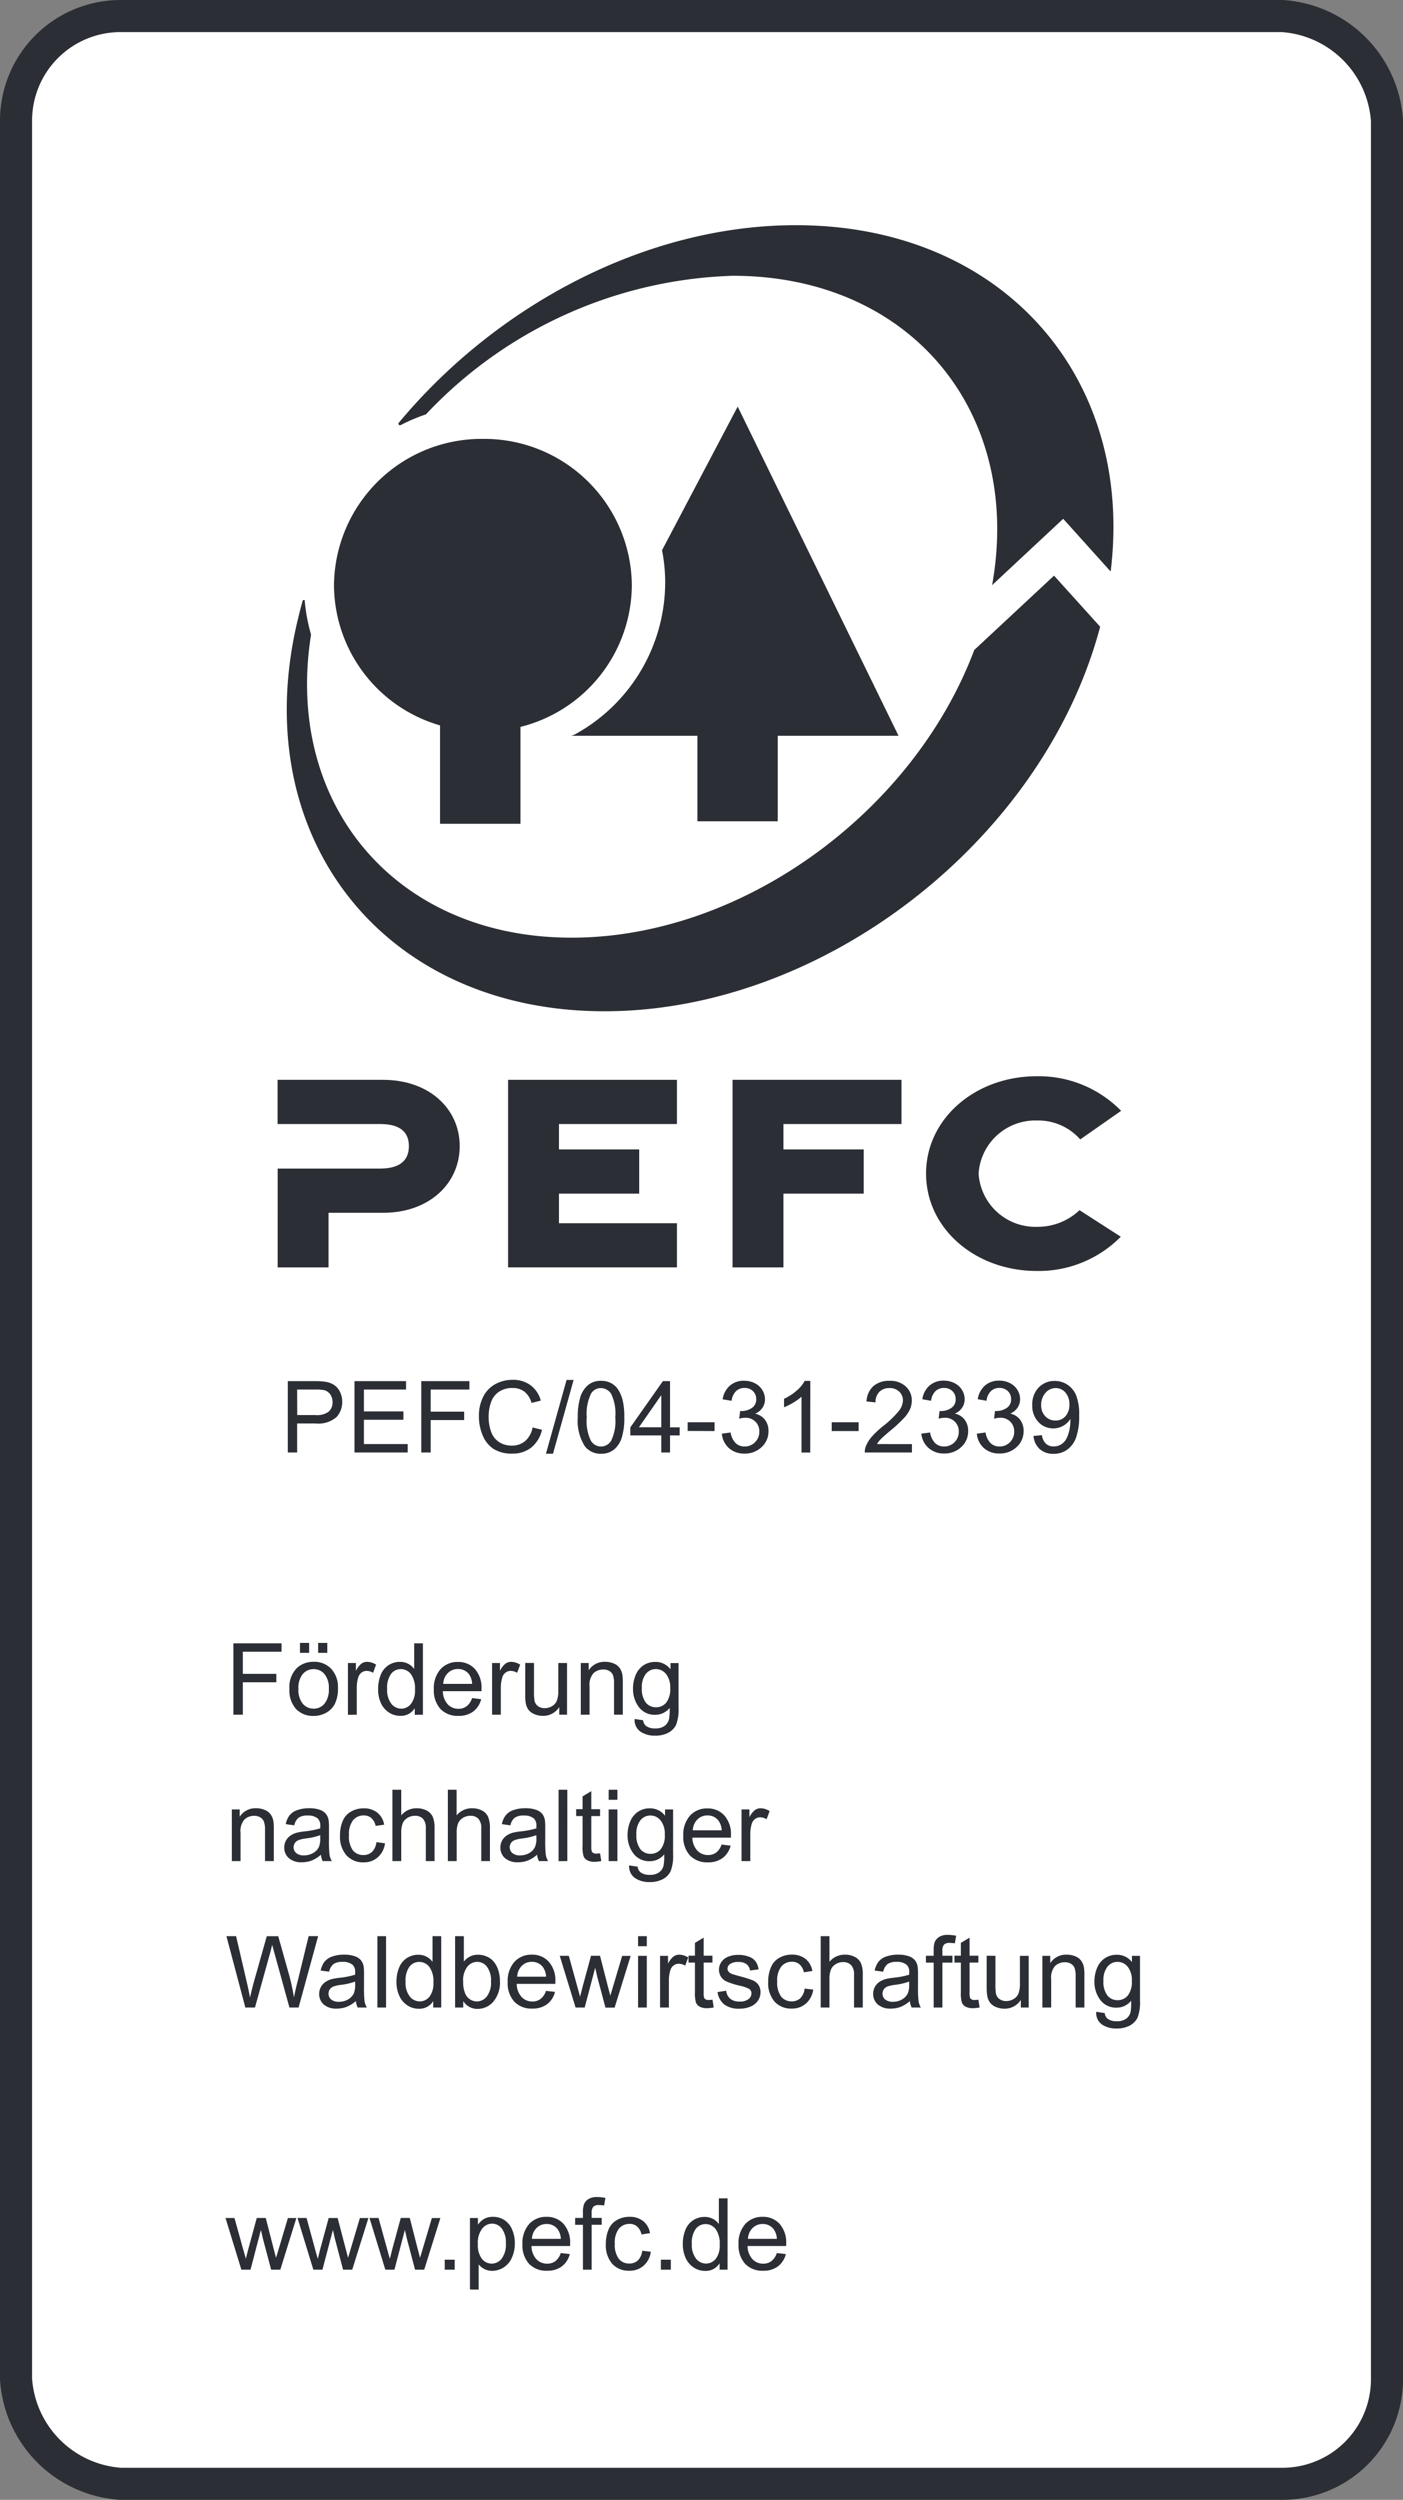 <svg xmlns="http://www.w3.org/2000/svg" width="61.201" height="109.029" viewBox="0 0 61.201 109.029">
  <rect x="0" y="0" width="61.201" height="109.029" fill="#808080" stroke="none"/>
  <g id="Gruppe_942" data-name="Gruppe 942" transform="translate(0.7 0.7)">
    <path id="Pfad_737" data-name="Pfad 737" d="M1.414,0H52.093a4.9,4.9,0,0,1,4.562,4.561v98.508a4.561,4.561,0,0,1-4.562,4.561H1.414a4.9,4.9,0,0,1-4.561-4.561V4.561A4.561,4.561,0,0,1,1.414,0" transform="translate(3.147 0)" fill="#fff"/>
    <path id="Pfad_738" data-name="Pfad 738" d="M1.414,0H52.093a4.9,4.9,0,0,1,4.562,4.561v98.508a4.561,4.561,0,0,1-4.562,4.561H1.414a4.9,4.9,0,0,1-4.561-4.561V4.561A4.561,4.561,0,0,1,1.414,0Z" transform="translate(3.147 0)" fill="none" stroke="#2b2e34" stroke-width="1.399"/>
    <path id="Pfad_739" data-name="Pfad 739" d="M1.426,0h-4.6V1.928H1.3c.965,0,1.254.428,1.254.964S2.262,3.87,1.3,3.87h-4.47V8.18h2.22V5.8H1.426c2.017,0,3.345-1.278,3.345-2.907S3.443,0,1.426,0" transform="translate(14.582 46.396)" fill="#2b2e34"/>
    <path id="Pfad_741" data-name="Pfad 741" d="M0,2.536H7.367V.61H2.22V-.68h3.5V-2.609H2.22V-3.716H7.367V-5.644H0Z" transform="translate(21.463 52.04)" fill="#2b2e34"/>
    <path id="Pfad_742" data-name="Pfad 742" d="M0,2.536H2.22V-.68h3.5V-2.609H2.22V-3.716H7.37V-5.644H0Z" transform="translate(31.255 52.04)" fill="#2b2e34"/>
    <path id="Pfad_743" data-name="Pfad 743" d="M1.5.6a2.442,2.442,0,0,1,1.893.825L5.178.178A5.035,5.035,0,0,0,1.5-1.331c-2.683,0-4.832,1.848-4.832,4.246S-1.185,7.163,1.5,7.163A5.031,5.031,0,0,0,5.162,5.669l-1.8-1.158A2.655,2.655,0,0,1,1.5,5.237,2.48,2.48,0,0,1-1.04,2.915,2.476,2.476,0,0,1,1.5.6" transform="translate(43.028 47.57)" fill="#2b2e34"/>
    <path id="Pfad_744" data-name="Pfad 744" d="M2.791,5.607V1.879h5.27L1.044-12.479l-3.3,6.264A7.338,7.338,0,0,1-2.119-4.8a7.571,7.571,0,0,1-3.97,6.636l-.125.043h5.5V5.607Z" transform="translate(30.435 29.512)" fill="#2b2e34"/>
    <path id="Pfad_745" data-name="Pfad 745" d="M1.433,3.874V8.165H4.942V3.939A6.408,6.408,0,0,0,9.8-2.241,6.438,6.438,0,0,0,3.307-8.622a6.44,6.44,0,0,0-6.5,6.381A6.4,6.4,0,0,0,1.433,3.874" transform="translate(17.062 27.064)" fill="#2b2e34"/>
    <path id="Pfad_746" data-name="Pfad 746" d="M.032,2.7a7.8,7.8,0,0,1,1.1-.467A19.18,19.18,0,0,1,14.514-3.811c7.761,0,12.66,5.958,11.315,13.493l3.1-2.894L31,9.089C32.045.581,26.248-6.018,17.267-6.018c-6.516,0-13.048,3.474-17.329,8.629a.063.063,0,0,0,.012.075A.066.066,0,0,0,.032,2.7" transform="translate(16.749 15.139)" fill="#2b2e34"/>
    <path id="Pfad_747" data-name="Pfad 747" d="M4.3,5.89c9.561,0,19.155-7.475,21.622-16.771L23.909-13.11l-3.48,3.244C17.767-2.785,10.3,2.68,2.864,2.68-4.8,2.68-9.677-3.133-8.5-10.538a7.8,7.8,0,0,1-.277-1.481s0-.035-.046-.029a.047.047,0,0,0-.041.029c-.072.255-.139.51-.2.765C-11.374-1.782-5.391,5.89,4.3,5.89" transform="translate(21.369 37.516)" fill="#2b2e34"/>
    <path id="Pfad_751" data-name="Pfad 751" d="M.231.981V-2.131H1.405a2.835,2.835,0,0,1,.473.03.938.938,0,0,1,.384.145.763.763,0,0,1,.249.3.953.953,0,0,1,.094.425.957.957,0,0,1-.253.672,1.212,1.212,0,0,1-.913.275h-.8V.981ZM.643-.651h.8A.853.853,0,0,0,2.015-.8a.53.53,0,0,0,.168-.418.563.563,0,0,0-.1-.334.461.461,0,0,0-.26-.184,1.76,1.76,0,0,0-.384-.028h-.8ZM3.14.981V-2.131H5.39v.367H3.552v.953H5.274v.365H3.552V.614H5.462V.981Zm2.913,0V-2.131h2.1v.367H6.465V-.8H7.925v.367H6.465V.981ZM10.908-.11l.412.1a1.386,1.386,0,0,1-.466.774,1.284,1.284,0,0,1-.823.266,1.478,1.478,0,0,1-.818-.2,1.279,1.279,0,0,1-.48-.593A2.117,2.117,0,0,1,8.568-.6a1.834,1.834,0,0,1,.186-.848A1.273,1.273,0,0,1,9.283-2a1.545,1.545,0,0,1,.755-.188,1.276,1.276,0,0,1,.786.238,1.235,1.235,0,0,1,.444.669l-.405.1a.962.962,0,0,0-.314-.495.837.837,0,0,0-.518-.155,1.006,1.006,0,0,0-.6.172.908.908,0,0,0-.339.462,1.859,1.859,0,0,0-.1.6,1.9,1.9,0,0,0,.116.693.862.862,0,0,0,.36.443A1.009,1.009,0,0,0,10,.682a.886.886,0,0,0,.586-.2A1.021,1.021,0,0,0,10.908-.11Zm.584,1.144.9-3.218H12.7l-.9,3.218ZM12.88-.554a2.848,2.848,0,0,1,.114-.888,1.105,1.105,0,0,1,.338-.519.863.863,0,0,1,.564-.183.92.92,0,0,1,.439.1.84.84,0,0,1,.312.291,1.56,1.56,0,0,1,.193.463,3.075,3.075,0,0,1,.07.736A2.856,2.856,0,0,1,14.8.331a1.105,1.105,0,0,1-.336.52.863.863,0,0,1-.566.184.854.854,0,0,1-.707-.323A2.051,2.051,0,0,1,12.88-.554Zm.393,0a1.951,1.951,0,0,0,.179,1.02.512.512,0,0,0,.885,0,1.952,1.952,0,0,0,.179-1.019,1.951,1.951,0,0,0-.179-1.021.532.532,0,0,0-.447-.253.49.49,0,0,0-.42.223A1.974,1.974,0,0,0,13.273-.554ZM16.523.981V.236h-1.35v-.35l1.42-2.017h.312V-.114h.42v.35h-.42V.981Zm0-1.1v-1.4l-.974,1.4Zm1.151.161V-.337h1.174V.047ZM19.166.16l.382-.051a.842.842,0,0,0,.224.468.553.553,0,0,0,.385.143.617.617,0,0,0,.455-.187A.63.63,0,0,0,20.8.071a.586.586,0,0,0-.172-.434.594.594,0,0,0-.437-.171,1.1,1.1,0,0,0-.27.042l.042-.335a.584.584,0,0,0,.062,0,.787.787,0,0,0,.439-.127.436.436,0,0,0,.2-.393.465.465,0,0,0-.142-.348.505.505,0,0,0-.367-.138.52.52,0,0,0-.372.14.7.7,0,0,0-.191.42L19.2-1.337a.982.982,0,0,1,.318-.6.921.921,0,0,1,.618-.211,1.018,1.018,0,0,1,.469.109.791.791,0,0,1,.328.3.766.766,0,0,1,.114.4.657.657,0,0,1-.108.367.739.739,0,0,1-.321.263.722.722,0,0,1,.429.264.8.8,0,0,1,.153.5.919.919,0,0,1-.3.691,1.045,1.045,0,0,1-.752.283.978.978,0,0,1-.68-.244A.944.944,0,0,1,19.166.16Zm3.855.822H22.64V-1.454a1.975,1.975,0,0,1-.362.263,2.566,2.566,0,0,1-.4.2v-.369a2.308,2.308,0,0,0,.56-.365,1.436,1.436,0,0,0,.34-.416h.246Zm.936-.934V-.337h1.174V.047Zm3.5.567V.981H25.4a.676.676,0,0,1,.045-.265A1.4,1.4,0,0,1,25.7.3a3.941,3.941,0,0,1,.5-.471,4.238,4.238,0,0,0,.686-.659.789.789,0,0,0,.178-.46.511.511,0,0,0-.162-.383.586.586,0,0,0-.424-.156.6.6,0,0,0-.442.166.627.627,0,0,0-.168.459l-.393-.04a.967.967,0,0,1,.3-.67,1.036,1.036,0,0,1,.707-.23.986.986,0,0,1,.709.248.815.815,0,0,1,.261.616.934.934,0,0,1-.076.367,1.425,1.425,0,0,1-.254.38,6.181,6.181,0,0,1-.589.548q-.344.289-.442.392a1.257,1.257,0,0,0-.161.207ZM27.868.16l.382-.051a.842.842,0,0,0,.224.468A.553.553,0,0,0,28.86.72a.617.617,0,0,0,.455-.187A.63.63,0,0,0,29.5.071a.586.586,0,0,0-.172-.434.594.594,0,0,0-.437-.171,1.1,1.1,0,0,0-.27.042l.042-.335a.584.584,0,0,0,.062,0,.787.787,0,0,0,.439-.127.436.436,0,0,0,.2-.393.465.465,0,0,0-.142-.348.505.505,0,0,0-.367-.138.52.52,0,0,0-.372.14.7.7,0,0,0-.191.42l-.382-.068a.982.982,0,0,1,.318-.6.921.921,0,0,1,.618-.211,1.018,1.018,0,0,1,.469.109.791.791,0,0,1,.328.3.766.766,0,0,1,.114.4.657.657,0,0,1-.108.367.739.739,0,0,1-.321.263.722.722,0,0,1,.429.264.8.8,0,0,1,.153.5.919.919,0,0,1-.3.691,1.045,1.045,0,0,1-.752.283.978.978,0,0,1-.68-.244A.944.944,0,0,1,27.868.16Zm2.418,0,.382-.051a.842.842,0,0,0,.224.468.553.553,0,0,0,.385.143.617.617,0,0,0,.455-.187.63.63,0,0,0,.186-.463.586.586,0,0,0-.172-.434.594.594,0,0,0-.437-.171,1.1,1.1,0,0,0-.27.042l.042-.335a.584.584,0,0,0,.062,0,.787.787,0,0,0,.439-.127.436.436,0,0,0,.2-.393.465.465,0,0,0-.142-.348.505.505,0,0,0-.367-.138.52.52,0,0,0-.372.14.7.7,0,0,0-.191.42l-.382-.068a.982.982,0,0,1,.318-.6.921.921,0,0,1,.618-.211,1.018,1.018,0,0,1,.469.109.791.791,0,0,1,.328.3.766.766,0,0,1,.114.4.657.657,0,0,1-.108.367.739.739,0,0,1-.321.263.722.722,0,0,1,.429.264.8.8,0,0,1,.153.5.919.919,0,0,1-.3.691,1.045,1.045,0,0,1-.752.283A.978.978,0,0,1,30.6.792.944.944,0,0,1,30.287.16Zm2.473.1.367-.034A.638.638,0,0,0,33.305.6a.49.49,0,0,0,.338.117.583.583,0,0,0,.309-.081A.66.66,0,0,0,34.17.424,1.267,1.267,0,0,0,34.312.06a1.918,1.918,0,0,0,.057-.467q0-.025,0-.076a.875.875,0,0,1-.313.3.851.851,0,0,1-.43.114.869.869,0,0,1-.654-.28,1.026,1.026,0,0,1-.267-.739,1.05,1.05,0,0,1,.279-.762.933.933,0,0,1,.7-.289,1,1,0,0,1,.555.163,1.021,1.021,0,0,1,.382.466,2.3,2.3,0,0,1,.131.876,2.834,2.834,0,0,1-.13.95,1.113,1.113,0,0,1-.385.538,1,1,0,0,1-.6.185.872.872,0,0,1-.6-.2A.872.872,0,0,1,32.76.262Zm1.565-1.374a.748.748,0,0,0-.175-.522.549.549,0,0,0-.421-.193.582.582,0,0,0-.444.208.771.771,0,0,0-.189.539.666.666,0,0,0,.179.483.591.591,0,0,0,.443.186A.567.567,0,0,0,34.154-.6.732.732,0,0,0,34.325-1.112Z" transform="translate(11.623 61.668)" fill="#2b2e34"/>
    <path id="Pfad_752" data-name="Pfad 752" d="M.246.971V-2.142h2.1v.367H.658V-.81H2.119v.367H.658V.971ZM2.69-.157a1.162,1.162,0,0,1,.348-.928,1.049,1.049,0,0,1,.709-.251,1.012,1.012,0,0,1,.76.3,1.159,1.159,0,0,1,.3.842A1.492,1.492,0,0,1,4.671.5a.924.924,0,0,1-.38.387,1.106,1.106,0,0,1-.545.138,1.013,1.013,0,0,1-.765-.3A1.213,1.213,0,0,1,2.69-.157Zm.393,0a.96.96,0,0,0,.189.649.606.606,0,0,0,.476.215A.6.6,0,0,0,4.22.491a.983.983,0,0,0,.189-.66A.932.932,0,0,0,4.219-.8a.6.6,0,0,0-.472-.215A.607.607,0,0,0,3.271-.8.956.956,0,0,0,3.082-.157ZM3.15-1.725v-.435h.4v.435Zm.792,0v-.435h.4v.435Zm1.3,2.7V-1.284H5.59v.342a.933.933,0,0,1,.243-.316.424.424,0,0,1,.245-.076.745.745,0,0,1,.393.123l-.132.355a.547.547,0,0,0-.28-.083.364.364,0,0,0-.225.075.408.408,0,0,0-.142.209,1.488,1.488,0,0,0-.064.446V.971Zm2.915,0V.686a.7.7,0,0,1-.631.335.884.884,0,0,1-.5-.149.977.977,0,0,1-.35-.415A1.434,1.434,0,0,1,6.56-.154a1.6,1.6,0,0,1,.113-.612.887.887,0,0,1,.338-.421.9.9,0,0,1,.5-.146.752.752,0,0,1,.363.086.759.759,0,0,1,.259.224V-2.142h.38V.971ZM6.953-.154a.979.979,0,0,0,.183.648.551.551,0,0,0,.431.214A.54.54,0,0,0,7.992.5a.945.945,0,0,0,.175-.625A1.06,1.06,0,0,0,7.989-.8a.549.549,0,0,0-.439-.217.529.529,0,0,0-.426.208A1.027,1.027,0,0,0,6.953-.154Zm3.707.4.395.049a.963.963,0,0,1-.346.537,1.04,1.04,0,0,1-.645.191,1.031,1.031,0,0,1-.784-.3,1.19,1.19,0,0,1-.29-.855,1.246,1.246,0,0,1,.293-.883.992.992,0,0,1,.76-.314.964.964,0,0,1,.739.308,1.223,1.223,0,0,1,.287.866q0,.034,0,.1H9.383a.866.866,0,0,0,.21.569.626.626,0,0,0,.471.2A.585.585,0,0,0,10.424.6.733.733,0,0,0,10.659.245ZM9.4-.373h1.259A.764.764,0,0,0,10.519-.8a.586.586,0,0,0-.473-.221A.607.607,0,0,0,9.6-.844.7.7,0,0,0,9.4-.373ZM11.53.971V-1.284h.344v.342a.933.933,0,0,1,.243-.316.424.424,0,0,1,.245-.076.745.745,0,0,1,.393.123l-.132.355a.547.547,0,0,0-.28-.083.364.364,0,0,0-.225.075.408.408,0,0,0-.142.209,1.488,1.488,0,0,0-.064.446V.971Zm2.93,0V.64a.825.825,0,0,1-.715.382.912.912,0,0,1-.373-.076.614.614,0,0,1-.257-.192A.72.72,0,0,1,13,.47a1.94,1.94,0,0,1-.023-.357v-1.4h.382v1.25a2.228,2.228,0,0,0,.023.4.4.4,0,0,0,.153.237.474.474,0,0,0,.289.086A.629.629,0,0,0,14.143.6a.49.49,0,0,0,.213-.24,1.2,1.2,0,0,0,.063-.441V-1.284H14.8V.971Zm.94,0V-1.284h.344v.321a.81.81,0,0,1,.718-.372.941.941,0,0,1,.375.073.589.589,0,0,1,.256.192.737.737,0,0,1,.119.282,2.188,2.188,0,0,1,.021.372V.971H16.85V-.4a1.029,1.029,0,0,0-.045-.349.367.367,0,0,0-.158-.185A.5.5,0,0,0,16.381-1a.619.619,0,0,0-.421.155.765.765,0,0,0-.177.588V.971Zm2.348.187.372.055a.354.354,0,0,0,.13.251.636.636,0,0,0,.389.106.682.682,0,0,0,.41-.106.522.522,0,0,0,.2-.3,2.441,2.441,0,0,0,.028-.49.786.786,0,0,1-.624.3.851.851,0,0,1-.72-.335,1.292,1.292,0,0,1-.255-.8,1.5,1.5,0,0,1,.117-.6.934.934,0,0,1,.339-.421.914.914,0,0,1,.521-.149.808.808,0,0,1,.658.323v-.272h.352V.665a1.848,1.848,0,0,1-.107.746.784.784,0,0,1-.34.347,1.177,1.177,0,0,1-.572.127,1.079,1.079,0,0,1-.652-.182A.614.614,0,0,1,17.748,1.158ZM18.064-.2a.978.978,0,0,0,.176.648.56.56,0,0,0,.442.2.565.565,0,0,0,.442-.2A.946.946,0,0,0,19.3-.184a.925.925,0,0,0-.184-.624.568.568,0,0,0-.443-.21.552.552,0,0,0-.433.207A.919.919,0,0,0,18.064-.2Z" transform="translate(9.235 73.114)" fill="#2b2e34"/>
    <path id="Pfad_753" data-name="Pfad 753" d="M.2.965V-1.29H.542v.321a.81.81,0,0,1,.718-.372.941.941,0,0,1,.375.073.589.589,0,0,1,.256.192.737.737,0,0,1,.119.282,2.188,2.188,0,0,1,.021.372V.965H1.648V-.407A1.029,1.029,0,0,0,1.6-.756a.367.367,0,0,0-.158-.185.5.5,0,0,0-.266-.069.619.619,0,0,0-.421.155A.765.765,0,0,0,.58-.266V.965ZM4.087.687a1.423,1.423,0,0,1-.409.255,1.181,1.181,0,0,1-.421.074A.82.82,0,0,1,2.686.834a.6.6,0,0,1-.2-.464.617.617,0,0,1,.075-.3.624.624,0,0,1,.2-.22.928.928,0,0,1,.275-.125,2.731,2.731,0,0,1,.34-.057,3.493,3.493,0,0,0,.681-.132q0-.079,0-.1a.422.422,0,0,0-.108-.329.64.64,0,0,0-.435-.13.675.675,0,0,0-.4.094.577.577,0,0,0-.19.334L2.552-.647a.926.926,0,0,1,.168-.387.735.735,0,0,1,.338-.227,1.506,1.506,0,0,1,.512-.08,1.354,1.354,0,0,1,.469.068A.618.618,0,0,1,4.3-1.1a.6.6,0,0,1,.119.26,2.152,2.152,0,0,1,.019.352V.02a5.408,5.408,0,0,0,.024.674.85.85,0,0,0,.1.271h-.4A.81.81,0,0,1,4.087.687ZM4.055-.167a2.8,2.8,0,0,1-.624.144A1.444,1.444,0,0,0,3.1.054a.332.332,0,0,0-.151.124A.326.326,0,0,0,2.894.36.325.325,0,0,0,3.01.615a.5.5,0,0,0,.339.1.788.788,0,0,0,.393-.1A.6.6,0,0,0,3.994.356a.923.923,0,0,0,.062-.382Zm2.45.306.376.049A.975.975,0,0,1,6.566.8a.918.918,0,0,1-.623.22A.968.968,0,0,1,5.2.713a1.227,1.227,0,0,1-.281-.867,1.569,1.569,0,0,1,.121-.639A.844.844,0,0,1,5.407-1.2a1.093,1.093,0,0,1,.538-.137.936.936,0,0,1,.6.186.852.852,0,0,1,.3.528L6.473-.57a.617.617,0,0,0-.188-.342.486.486,0,0,0-.326-.115A.593.593,0,0,0,5.49-.82a.983.983,0,0,0-.18.655A1.016,1.016,0,0,0,5.484.5.567.567,0,0,0,5.938.7.535.535,0,0,0,6.314.564.685.685,0,0,0,6.505.139Zm.7.826V-2.147H7.59v1.117a.854.854,0,0,1,.675-.31.91.91,0,0,1,.435.1.58.58,0,0,1,.264.273,1.258,1.258,0,0,1,.08.505V.965H8.662V-.464a.59.59,0,0,0-.124-.417.462.462,0,0,0-.351-.131.62.62,0,0,0-.32.088.5.5,0,0,0-.213.239,1.1,1.1,0,0,0-.064.416V.965Zm2.418,0V-2.147h.382v1.117a.854.854,0,0,1,.675-.31.91.91,0,0,1,.435.1.58.58,0,0,1,.264.273,1.258,1.258,0,0,1,.08.505V.965H11.08V-.464a.59.59,0,0,0-.124-.417.462.462,0,0,0-.351-.131.62.62,0,0,0-.32.088.5.5,0,0,0-.213.239,1.1,1.1,0,0,0-.064.416V.965ZM13.515.687a1.423,1.423,0,0,1-.409.255,1.181,1.181,0,0,1-.421.074.82.82,0,0,1-.571-.182.6.6,0,0,1-.2-.464.617.617,0,0,1,.075-.3.624.624,0,0,1,.2-.22.928.928,0,0,1,.275-.125,2.731,2.731,0,0,1,.34-.057,3.493,3.493,0,0,0,.681-.132q0-.079,0-.1a.422.422,0,0,0-.108-.329.64.64,0,0,0-.435-.13.675.675,0,0,0-.4.094.577.577,0,0,0-.19.334L11.98-.647a.926.926,0,0,1,.168-.387.735.735,0,0,1,.338-.227A1.506,1.506,0,0,1,13-1.341a1.354,1.354,0,0,1,.469.068.618.618,0,0,1,.265.171.6.6,0,0,1,.119.26,2.152,2.152,0,0,1,.019.352V.02a5.408,5.408,0,0,0,.024.674.85.85,0,0,0,.1.271h-.4A.81.81,0,0,1,13.515.687Zm-.032-.853a2.8,2.8,0,0,1-.624.144,1.444,1.444,0,0,0-.333.076.332.332,0,0,0-.151.124.326.326,0,0,0-.053.182.325.325,0,0,0,.116.255.5.5,0,0,0,.339.1.788.788,0,0,0,.393-.1.6.6,0,0,0,.253-.264.923.923,0,0,0,.062-.382Zm.97,1.132V-2.147h.382V.965ZM16.262.623l.055.338a1.417,1.417,0,0,1-.289.034.654.654,0,0,1-.323-.066.369.369,0,0,1-.161-.173A1.368,1.368,0,0,1,15.5.3v-1.3h-.28v-.3h.28v-.558l.38-.229v.788h.384v.3h-.384V.326a.666.666,0,0,0,.02.21.159.159,0,0,0,.066.074.254.254,0,0,0,.131.028A1.243,1.243,0,0,0,16.262.623Zm.376-2.331v-.439h.382v.439Zm0,2.673V-1.29h.382V.965Zm.894.187.372.055a.354.354,0,0,0,.13.251.636.636,0,0,0,.389.106.682.682,0,0,0,.41-.106.522.522,0,0,0,.2-.3,2.441,2.441,0,0,0,.028-.49.786.786,0,0,1-.624.3.851.851,0,0,1-.72-.335,1.292,1.292,0,0,1-.255-.8,1.5,1.5,0,0,1,.117-.6.934.934,0,0,1,.339-.421.914.914,0,0,1,.521-.149.808.808,0,0,1,.658.323V-1.29h.352V.659a1.848,1.848,0,0,1-.107.746.784.784,0,0,1-.34.347,1.177,1.177,0,0,1-.572.127,1.079,1.079,0,0,1-.652-.182A.614.614,0,0,1,17.532,1.152ZM17.848-.2a.978.978,0,0,0,.176.648.56.56,0,0,0,.442.2.565.565,0,0,0,.442-.2.946.946,0,0,0,.178-.636A.925.925,0,0,0,18.9-.814a.568.568,0,0,0-.443-.21.552.552,0,0,0-.433.207A.919.919,0,0,0,17.848-.2Zm3.715.442.395.049a.963.963,0,0,1-.346.537,1.04,1.04,0,0,1-.645.191,1.031,1.031,0,0,1-.784-.3,1.19,1.19,0,0,1-.29-.855,1.246,1.246,0,0,1,.293-.883.992.992,0,0,1,.76-.314.964.964,0,0,1,.739.308,1.223,1.223,0,0,1,.287.866q0,.034,0,.1H20.288A.866.866,0,0,0,20.5.5a.626.626,0,0,0,.471.2.585.585,0,0,0,.359-.11A.733.733,0,0,0,21.564.239ZM20.309-.379h1.259a.764.764,0,0,0-.144-.427.586.586,0,0,0-.473-.221.607.607,0,0,0-.443.176A.7.7,0,0,0,20.309-.379ZM22.434.965V-1.29h.344v.342a.933.933,0,0,1,.243-.316.424.424,0,0,1,.245-.076.745.745,0,0,1,.393.123l-.132.355a.547.547,0,0,0-.28-.083.364.364,0,0,0-.225.075.408.408,0,0,0-.142.209,1.488,1.488,0,0,0-.064.446V.965Z" transform="translate(9.213 79.506)" fill="#2b2e34"/>
    <path id="Pfad_749" data-name="Pfad 749" d="M.862.981.037-2.131H.459L.933-.091q.076.321.132.637.119-.5.14-.575l.592-2.1h.5L2.739-.556a8.346,8.346,0,0,1,.242,1.1q.059-.3.155-.677l.488-2h.414L3.185.981h-.4L2.132-1.39q-.083-.3-.1-.365-.049.214-.091.365L1.283.981ZM5.684.7a1.423,1.423,0,0,1-.409.255,1.181,1.181,0,0,1-.421.074A.82.82,0,0,1,4.283.851a.6.6,0,0,1-.2-.464.617.617,0,0,1,.075-.3.624.624,0,0,1,.2-.22.928.928,0,0,1,.275-.125,2.731,2.731,0,0,1,.34-.057A3.493,3.493,0,0,0,5.652-.45q0-.079,0-.1a.422.422,0,0,0-.108-.329.64.64,0,0,0-.435-.13.675.675,0,0,0-.4.094.577.577,0,0,0-.19.334L4.149-.63a.926.926,0,0,1,.168-.387.735.735,0,0,1,.338-.227,1.506,1.506,0,0,1,.512-.08,1.354,1.354,0,0,1,.469.068.618.618,0,0,1,.265.171.6.6,0,0,1,.119.26,2.152,2.152,0,0,1,.019.352v.51a5.408,5.408,0,0,0,.024.674.85.85,0,0,0,.1.271h-.4A.81.81,0,0,1,5.684.7ZM5.652-.15a2.8,2.8,0,0,1-.624.144,1.444,1.444,0,0,0-.333.076.332.332,0,0,0-.151.124.326.326,0,0,0-.053.182.325.325,0,0,0,.116.255.5.5,0,0,0,.339.1.788.788,0,0,0,.393-.1A.6.6,0,0,0,5.59.372.923.923,0,0,0,5.652-.01ZM6.622.981V-2.131H7V.981Zm2.437,0V.7a.7.7,0,0,1-.631.335.884.884,0,0,1-.5-.149.977.977,0,0,1-.35-.415,1.434,1.434,0,0,1-.124-.612,1.6,1.6,0,0,1,.113-.612.887.887,0,0,1,.338-.421.9.9,0,0,1,.5-.146.752.752,0,0,1,.363.086.759.759,0,0,1,.259.224V-2.131h.38V.981ZM7.851-.144A.979.979,0,0,0,8.034.5a.551.551,0,0,0,.431.214.54.54,0,0,0,.426-.2.945.945,0,0,0,.175-.625,1.06,1.06,0,0,0-.178-.679.549.549,0,0,0-.439-.217A.529.529,0,0,0,8.022-.8,1.027,1.027,0,0,0,7.851-.144ZM10.367.981h-.355V-2.131h.382v1.11a.756.756,0,0,1,.618-.3.946.946,0,0,1,.394.084A.8.8,0,0,1,11.712-1a1.139,1.139,0,0,1,.188.366,1.51,1.51,0,0,1,.068.459,1.288,1.288,0,0,1-.287.9.9.9,0,0,1-.688.316A.718.718,0,0,1,10.367.7Zm0-1.144a1.17,1.17,0,0,0,.11.586A.546.546,0,0,0,11.395.5a.989.989,0,0,0,.183-.649A1.006,1.006,0,0,0,11.4-.8a.533.533,0,0,0-.424-.21.55.55,0,0,0-.433.218A.955.955,0,0,0,10.363-.163Zm3.613.418L14.371.3a.963.963,0,0,1-.346.537,1.04,1.04,0,0,1-.645.191,1.031,1.031,0,0,1-.784-.3,1.19,1.19,0,0,1-.29-.855A1.246,1.246,0,0,1,12.6-1.01a.992.992,0,0,1,.76-.314.964.964,0,0,1,.739.308,1.223,1.223,0,0,1,.287.866q0,.034,0,.1H12.7a.866.866,0,0,0,.21.569.626.626,0,0,0,.471.2.585.585,0,0,0,.359-.11A.733.733,0,0,0,13.976.255ZM12.721-.363H13.98a.764.764,0,0,0-.144-.427.586.586,0,0,0-.473-.221.607.607,0,0,0-.443.176A.7.7,0,0,0,12.721-.363ZM15.267.981l-.69-2.255h.395l.359,1.3.134.484q.008-.036.117-.465l.359-1.32h.393L16.67.034l.113.431.13-.435.386-1.3h.372l-.7,2.255h-.4L16.21-.369l-.087-.384L15.666.981Zm2.726-2.673v-.439h.382v.439Zm0,2.673V-1.273h.382V.981Zm.96,0V-1.273H19.3v.342a.933.933,0,0,1,.243-.316.424.424,0,0,1,.245-.076.745.745,0,0,1,.393.123l-.132.355a.547.547,0,0,0-.28-.083.364.364,0,0,0-.225.075.408.408,0,0,0-.142.209,1.489,1.489,0,0,0-.064.446V.981ZM21.239.639l.055.338a1.417,1.417,0,0,1-.289.034.654.654,0,0,1-.323-.066.369.369,0,0,1-.161-.173,1.368,1.368,0,0,1-.047-.451v-1.3h-.28v-.3h.28v-.558l.38-.229v.788h.384v.3h-.384V.342a.666.666,0,0,0,.02.21.159.159,0,0,0,.066.074.254.254,0,0,0,.131.028A1.243,1.243,0,0,0,21.239.639ZM21.46.308l.378-.059A.528.528,0,0,0,22.015.6a.618.618,0,0,0,.407.121.6.6,0,0,0,.391-.107.321.321,0,0,0,.127-.252.232.232,0,0,0-.113-.2,1.657,1.657,0,0,0-.391-.13,3.565,3.565,0,0,1-.583-.184.565.565,0,0,1-.246-.214.568.568,0,0,1-.084-.3.581.581,0,0,1,.069-.279.619.619,0,0,1,.188-.213.788.788,0,0,1,.243-.111,1.156,1.156,0,0,1,.33-.046,1.3,1.3,0,0,1,.466.076.634.634,0,0,1,.3.207.809.809,0,0,1,.132.349l-.374.051a.409.409,0,0,0-.148-.272.54.54,0,0,0-.345-.1.625.625,0,0,0-.376.087.253.253,0,0,0-.113.2.211.211,0,0,0,.047.134.337.337,0,0,0,.146.1q.057.021.338.1a4.7,4.7,0,0,1,.566.177.574.574,0,0,1,.252.2.56.56,0,0,1,.091.327.642.642,0,0,1-.111.36A.72.72,0,0,1,22.9.94a1.171,1.171,0,0,1-.476.092,1.059,1.059,0,0,1-.67-.183A.849.849,0,0,1,21.46.308Zm3.8-.153L25.633.2a.975.975,0,0,1-.315.608.918.918,0,0,1-.623.22.968.968,0,0,1-.744-.3,1.227,1.227,0,0,1-.281-.867,1.569,1.569,0,0,1,.121-.639.844.844,0,0,1,.368-.411,1.093,1.093,0,0,1,.538-.137.936.936,0,0,1,.6.186.852.852,0,0,1,.3.528l-.372.057A.617.617,0,0,0,25.038-.9a.486.486,0,0,0-.326-.115.593.593,0,0,0-.469.207.983.983,0,0,0-.18.655,1.016,1.016,0,0,0,.174.66.567.567,0,0,0,.454.206A.535.535,0,0,0,25.067.58.685.685,0,0,0,25.258.155Zm.7.826V-2.131h.382v1.117a.854.854,0,0,1,.675-.31.91.91,0,0,1,.435.1.58.58,0,0,1,.264.273,1.258,1.258,0,0,1,.08.505V.981h-.382V-.447a.59.59,0,0,0-.124-.417A.462.462,0,0,0,26.939-1a.62.62,0,0,0-.32.088.5.5,0,0,0-.213.239,1.1,1.1,0,0,0-.064.416V.981ZM29.85.7a1.423,1.423,0,0,1-.409.255,1.181,1.181,0,0,1-.421.074.82.82,0,0,1-.571-.182.6.6,0,0,1-.2-.464.617.617,0,0,1,.075-.3.624.624,0,0,1,.2-.22A.928.928,0,0,1,28.8-.261a2.731,2.731,0,0,1,.34-.057,3.493,3.493,0,0,0,.681-.132q0-.079,0-.1a.422.422,0,0,0-.108-.329.64.64,0,0,0-.435-.13.675.675,0,0,0-.4.094.577.577,0,0,0-.19.334L28.315-.63a.926.926,0,0,1,.168-.387.735.735,0,0,1,.338-.227,1.506,1.506,0,0,1,.512-.08,1.354,1.354,0,0,1,.469.068.618.618,0,0,1,.265.171.6.6,0,0,1,.119.26,2.152,2.152,0,0,1,.019.352v.51a5.408,5.408,0,0,0,.024.674.85.85,0,0,0,.1.271h-.4A.81.81,0,0,1,29.85.7ZM29.818-.15a2.8,2.8,0,0,1-.624.144,1.444,1.444,0,0,0-.333.076.332.332,0,0,0-.151.124.326.326,0,0,0-.053.182.325.325,0,0,0,.116.255.5.5,0,0,0,.339.1.788.788,0,0,0,.393-.1.6.6,0,0,0,.253-.264.923.923,0,0,0,.062-.382ZM30.888.981V-.976H30.55v-.3h.338v-.24a1.05,1.05,0,0,1,.04-.338.489.489,0,0,1,.194-.241.7.7,0,0,1,.39-.092,1.871,1.871,0,0,1,.357.038l-.057.333a1.282,1.282,0,0,0-.225-.021.335.335,0,0,0-.246.074.4.4,0,0,0-.072.278v.208h.439v.3h-.439V.981ZM32.839.639l.055.338a1.418,1.418,0,0,1-.289.034.654.654,0,0,1-.323-.066.368.368,0,0,1-.161-.173,1.368,1.368,0,0,1-.047-.451v-1.3h-.28v-.3h.28v-.558l.38-.229v.788h.384v.3h-.384V.342a.666.666,0,0,0,.02.21.159.159,0,0,0,.066.074.254.254,0,0,0,.131.028A1.243,1.243,0,0,0,32.839.639ZM34.69.981V.65a.825.825,0,0,1-.715.382A.912.912,0,0,1,33.6.956a.614.614,0,0,1-.257-.192A.72.72,0,0,1,33.227.48,1.941,1.941,0,0,1,33.2.124v-1.4h.382v1.25a2.228,2.228,0,0,0,.023.4.4.4,0,0,0,.153.237A.474.474,0,0,0,34.051.7a.629.629,0,0,0,.323-.088.49.49,0,0,0,.213-.24,1.2,1.2,0,0,0,.063-.441V-1.273h.382V.981Zm.94,0V-1.273h.344v.321a.81.81,0,0,1,.718-.372.941.941,0,0,1,.375.073.589.589,0,0,1,.256.192.738.738,0,0,1,.119.282,2.188,2.188,0,0,1,.021.372V.981h-.382V-.39a1.03,1.03,0,0,0-.045-.349.367.367,0,0,0-.158-.185.5.5,0,0,0-.266-.069.619.619,0,0,0-.421.155.765.765,0,0,0-.177.588V.981Zm2.348.187.372.055a.354.354,0,0,0,.13.251.636.636,0,0,0,.389.106.682.682,0,0,0,.41-.106.522.522,0,0,0,.2-.3A2.441,2.441,0,0,0,39.5.686a.786.786,0,0,1-.624.3.851.851,0,0,1-.72-.335,1.292,1.292,0,0,1-.255-.8,1.5,1.5,0,0,1,.117-.6.934.934,0,0,1,.339-.421.914.914,0,0,1,.521-.149A.808.808,0,0,1,39.537-1v-.272h.352V.676a1.848,1.848,0,0,1-.107.746.784.784,0,0,1-.34.347,1.177,1.177,0,0,1-.572.127,1.079,1.079,0,0,1-.652-.182A.614.614,0,0,1,37.979,1.168Zm.316-1.354a.978.978,0,0,0,.176.648.56.56,0,0,0,.442.2.565.565,0,0,0,.442-.2.946.946,0,0,0,.178-.636A.925.925,0,0,0,39.349-.8a.568.568,0,0,0-.443-.21.552.552,0,0,0-.433.207A.919.919,0,0,0,38.295-.186Z" transform="translate(9.14 85.875)" fill="#2b2e34"/>
    <path id="Pfad_750" data-name="Pfad 750" d="M.7.981.009-1.273H.4L.762.028.9.512Q.9.476,1.013.047l.359-1.32h.393L2.1.034l.113.431L2.344.03l.386-1.3H3.1L2.4.981H2L1.641-.369,1.554-.753,1.1.981Zm3.14,0-.69-2.255h.395L3.9.028l.134.484q.008-.036.117-.465l.359-1.32H4.9L5.242.034l.113.431L5.484.03l.386-1.3h.372L5.537.981h-.4L4.781-.369,4.694-.753,4.238.981Zm3.14,0-.69-2.255h.395l.359,1.3.134.484q.008-.036.117-.465l.359-1.32h.393L8.382.034l.113.431L8.624.03l.386-1.3h.372L8.677.981h-.4L7.921-.369,7.834-.753,7.378.981Zm2.592,0V.546h.435V.981Zm1.1.864V-1.273h.348V-.98a.858.858,0,0,1,.278-.258.764.764,0,0,1,.376-.086.891.891,0,0,1,.51.149.912.912,0,0,1,.333.419,1.531,1.531,0,0,1,.113.593A1.507,1.507,0,0,1,12.5.46a.936.936,0,0,1-.361.425.927.927,0,0,1-.5.148A.719.719,0,0,1,11.3.952a.781.781,0,0,1-.249-.2v1.1Zm.346-1.979a.981.981,0,0,0,.176.643.54.54,0,0,0,.427.208A.552.552,0,0,0,12.056.5a1.022,1.022,0,0,0,.182-.668,1,1,0,0,0-.177-.645.534.534,0,0,0-.424-.214A.55.55,0,0,0,11.2-.8,1.021,1.021,0,0,0,11.016-.133Zm3.615.389L15.027.3a.963.963,0,0,1-.346.537,1.04,1.04,0,0,1-.645.191,1.031,1.031,0,0,1-.784-.3,1.19,1.19,0,0,1-.29-.855,1.246,1.246,0,0,1,.293-.883.992.992,0,0,1,.76-.314.964.964,0,0,1,.739.308,1.223,1.223,0,0,1,.287.866q0,.034,0,.1H13.356a.866.866,0,0,0,.21.569.626.626,0,0,0,.471.2A.585.585,0,0,0,14.4.608.733.733,0,0,0,14.632.255ZM13.377-.363h1.259a.764.764,0,0,0-.144-.427.586.586,0,0,0-.473-.221.607.607,0,0,0-.443.176A.7.7,0,0,0,13.377-.363ZM15.6.981V-.976H15.26v-.3H15.6v-.24a1.05,1.05,0,0,1,.04-.338.489.489,0,0,1,.194-.241.7.7,0,0,1,.39-.092,1.871,1.871,0,0,1,.357.038l-.057.333a1.282,1.282,0,0,0-.225-.021.335.335,0,0,0-.246.074.4.4,0,0,0-.072.278v.208h.439v.3h-.439V.981ZM18.186.155,18.562.2a.975.975,0,0,1-.315.608.918.918,0,0,1-.623.22.968.968,0,0,1-.744-.3A1.227,1.227,0,0,1,16.6-.138a1.569,1.569,0,0,1,.121-.639.844.844,0,0,1,.368-.411,1.093,1.093,0,0,1,.538-.137.936.936,0,0,1,.6.186.852.852,0,0,1,.3.528l-.372.057A.617.617,0,0,0,17.966-.9a.486.486,0,0,0-.326-.115.593.593,0,0,0-.469.207.983.983,0,0,0-.18.655,1.016,1.016,0,0,0,.174.66.567.567,0,0,0,.454.206A.535.535,0,0,0,17.995.58.685.685,0,0,0,18.186.155ZM19,.981V.546h.435V.981Zm2.562,0V.7a.7.7,0,0,1-.631.335.884.884,0,0,1-.5-.149.977.977,0,0,1-.35-.415,1.434,1.434,0,0,1-.124-.612,1.6,1.6,0,0,1,.113-.612.887.887,0,0,1,.338-.421.9.9,0,0,1,.5-.146.752.752,0,0,1,.363.086.759.759,0,0,1,.259.224V-2.131h.38V.981ZM20.351-.144A.979.979,0,0,0,20.534.5a.551.551,0,0,0,.431.214.54.54,0,0,0,.426-.2.945.945,0,0,0,.175-.625,1.06,1.06,0,0,0-.178-.679.549.549,0,0,0-.439-.217.529.529,0,0,0-.426.208A1.027,1.027,0,0,0,20.351-.144Zm3.707.4L24.453.3a.963.963,0,0,1-.346.537,1.04,1.04,0,0,1-.645.191,1.031,1.031,0,0,1-.784-.3,1.19,1.19,0,0,1-.29-.855,1.246,1.246,0,0,1,.293-.883.992.992,0,0,1,.76-.314.964.964,0,0,1,.739.308,1.223,1.223,0,0,1,.287.866q0,.034,0,.1H22.782a.866.866,0,0,0,.21.569.626.626,0,0,0,.471.2.585.585,0,0,0,.359-.11A.733.733,0,0,0,24.058.255ZM22.8-.363h1.259a.764.764,0,0,0-.144-.427.586.586,0,0,0-.473-.221A.607.607,0,0,0,23-.834.7.7,0,0,0,22.8-.363Z" transform="translate(9.128 97.309)" fill="#2b2e34"/>
  </g>
</svg>
